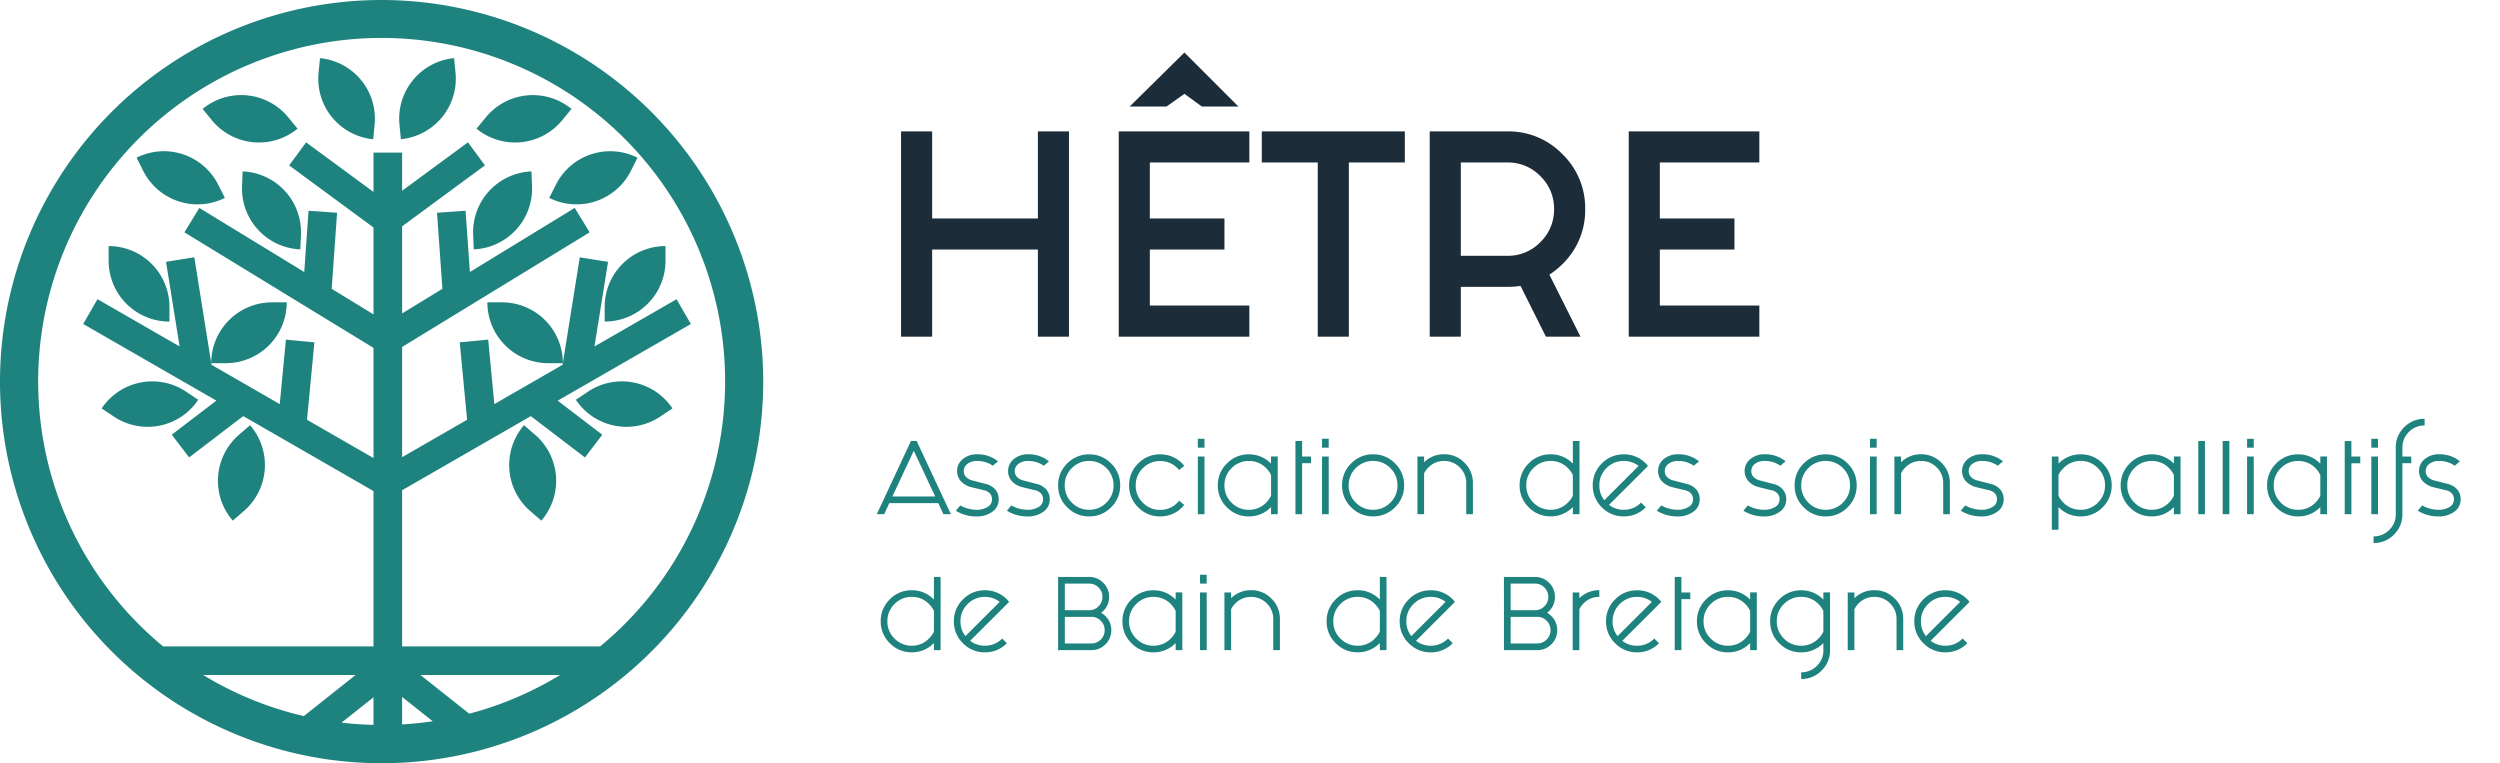 <svg xmlns="http://www.w3.org/2000/svg" xmlns:xlink="http://www.w3.org/1999/xlink" width="262.122" height="80.023" viewBox="0 0 262.122 80.023">
  <defs>
    <clipPath id="clip-path">
      <rect id="Rectangle_1" data-name="Rectangle 1" width="262.122" height="80.023" transform="translate(0 0)" fill="none"/>
    </clipPath>
  </defs>
  <g id="Logos" transform="translate(-284.899 -815)">
    <g id="Groupe_2" data-name="Groupe 2" transform="translate(284.899 815)">
      <g id="Groupe_1" data-name="Groupe 1" clip-path="url(#clip-path)">
        <path id="Tracé_21914" data-name="Tracé 21914" d="M6.187-1.861,3.945-6.652,1.7-1.861Zm.326.7H1.377L.837,0H.065L3.647-7.676h.6L7.834,0H7.052ZM8.82-.921A3.456,3.456,0,0,0,10.5-.465a2.145,2.145,0,0,0,1.191-.3.907.907,0,0,0,.456-.791.915.915,0,0,0-.214-.614,1.21,1.21,0,0,0-.688-.354l-1.3-.316a2.193,2.193,0,0,1-1.093-.651A1.58,1.58,0,0,1,8.485-4.54a1.574,1.574,0,0,1,.568-1.214A2.248,2.248,0,0,1,10.56-6.28a3.369,3.369,0,0,1,2.214.735l-.54.465a2.854,2.854,0,0,0-1.665-.5,1.586,1.586,0,0,0-1.033.33.938.938,0,0,0-.354.721.9.9,0,0,0,.223.609,1.384,1.384,0,0,0,.688.386l1.368.354a1.9,1.9,0,0,1,1.019.581,1.54,1.54,0,0,1,.367,1.047,1.543,1.543,0,0,1-.661,1.289,2.721,2.721,0,0,1-1.684.5,4.035,4.035,0,0,1-2.149-.6Zm5.35,0a3.456,3.456,0,0,0,1.684.456,2.145,2.145,0,0,0,1.191-.3.907.907,0,0,0,.456-.791.915.915,0,0,0-.214-.614,1.21,1.21,0,0,0-.688-.354l-1.3-.316A2.193,2.193,0,0,1,14.2-3.489a1.58,1.58,0,0,1-.368-1.051A1.574,1.574,0,0,1,14.4-5.754a2.248,2.248,0,0,1,1.507-.526,3.369,3.369,0,0,1,2.214.735l-.54.465a2.854,2.854,0,0,0-1.665-.5,1.586,1.586,0,0,0-1.033.33.938.938,0,0,0-.354.721.9.9,0,0,0,.223.609,1.384,1.384,0,0,0,.688.386l1.368.354a1.9,1.9,0,0,1,1.019.581A1.54,1.54,0,0,1,18.2-1.554a1.543,1.543,0,0,1-.661,1.289,2.721,2.721,0,0,1-1.684.5,4.035,4.035,0,0,1-2.149-.6Zm11.416-2.1a3.138,3.138,0,0,1-.954,2.3,3.138,3.138,0,0,1-2.3.954,3.138,3.138,0,0,1-2.3-.954,3.138,3.138,0,0,1-.954-2.3,3.138,3.138,0,0,1,.954-2.3,3.138,3.138,0,0,1,2.3-.954,3.138,3.138,0,0,1,2.3.954A3.138,3.138,0,0,1,25.585-3.024ZM22.329-5.582a2.465,2.465,0,0,0-1.81.749,2.465,2.465,0,0,0-.749,1.81,2.465,2.465,0,0,0,.749,1.81,2.465,2.465,0,0,0,1.81.749,2.465,2.465,0,0,0,1.81-.749,2.465,2.465,0,0,0,.749-1.81,2.465,2.465,0,0,0-.749-1.81A2.465,2.465,0,0,0,22.329-5.582Zm9.434,4.168.54.447q-.1.121-.223.242a3.145,3.145,0,0,1-2.307.958,3.138,3.138,0,0,1-2.3-.954,3.138,3.138,0,0,1-.954-2.3,3.138,3.138,0,0,1,.954-2.3,3.138,3.138,0,0,1,2.3-.954,3.161,3.161,0,0,1,2.307.949q.121.13.223.251l-.54.447q-.084-.1-.177-.2a2.489,2.489,0,0,0-1.814-.744,2.465,2.465,0,0,0-1.81.749,2.465,2.465,0,0,0-.749,1.81,2.465,2.465,0,0,0,.749,1.81,2.465,2.465,0,0,0,1.81.749,2.473,2.473,0,0,0,1.814-.754Q31.679-1.312,31.763-1.414Zm2.661-4.633V0h-.7V-6.047Zm0-1.861v.93h-.7v-.93Zm6.978,3.8a2.713,2.713,0,0,0-.512-.726,2.489,2.489,0,0,0-1.814-.744,2.465,2.465,0,0,0-1.81.749,2.465,2.465,0,0,0-.749,1.81,2.465,2.465,0,0,0,.749,1.81,2.465,2.465,0,0,0,1.81.749,2.473,2.473,0,0,0,1.814-.754,2.578,2.578,0,0,0,.512-.716Zm0-1.944h.7V0h-.7V-.744a3.176,3.176,0,0,1-2.326.977,3.138,3.138,0,0,1-2.3-.954,3.138,3.138,0,0,1-.954-2.3,3.138,3.138,0,0,1,.954-2.3,3.138,3.138,0,0,1,2.3-.954A3.176,3.176,0,0,1,41.4-5.3ZM43.96-7.676h.7v1.628h.93v.7h-.93V0h-.7Zm3.489,1.628V0h-.7V-6.047Zm0-1.861v.93h-.7v-.93Zm7.908,4.884a3.138,3.138,0,0,1-.954,2.3,3.138,3.138,0,0,1-2.3.954,3.138,3.138,0,0,1-2.3-.954,3.138,3.138,0,0,1-.954-2.3,3.138,3.138,0,0,1,.954-2.3,3.138,3.138,0,0,1,2.3-.954,3.138,3.138,0,0,1,2.3.954A3.138,3.138,0,0,1,55.358-3.024ZM52.1-5.582a2.465,2.465,0,0,0-1.81.749,2.465,2.465,0,0,0-.749,1.81,2.465,2.465,0,0,0,.749,1.81,2.465,2.465,0,0,0,1.81.749,2.465,2.465,0,0,0,1.81-.749,2.465,2.465,0,0,0,.749-1.81,2.465,2.465,0,0,0-.749-1.81A2.465,2.465,0,0,0,52.1-5.582Zm5.35,1.293V0h-.7V-6.047h.7v.6a2.921,2.921,0,0,1,2.093-.837,2.915,2.915,0,0,1,2.14.884,2.915,2.915,0,0,1,.884,2.14V0h-.7V-3.256A2.243,2.243,0,0,0,61.191-4.9a2.243,2.243,0,0,0-1.647-.679A2.243,2.243,0,0,0,57.9-4.9,2.356,2.356,0,0,0,57.451-4.289ZM73.044-1.935a2.491,2.491,0,0,1-.521.716,2.442,2.442,0,0,1-1.8.754,2.465,2.465,0,0,1-1.81-.749,2.466,2.466,0,0,1-.749-1.81,2.466,2.466,0,0,1,.749-1.81,2.465,2.465,0,0,1,1.81-.749,2.458,2.458,0,0,1,1.8.744,2.618,2.618,0,0,1,.521.726Zm0-3.368a3.176,3.176,0,0,0-2.326-.977,3.137,3.137,0,0,0-2.3.954,3.138,3.138,0,0,0-.954,2.3,3.138,3.138,0,0,0,.954,2.3,3.137,3.137,0,0,0,2.3.954,3.176,3.176,0,0,0,2.326-.977V0h.7V-7.676h-.7Zm6.894.242a2.459,2.459,0,0,0-1.554-.521,2.465,2.465,0,0,0-1.81.749,2.465,2.465,0,0,0-.749,1.81,2.459,2.459,0,0,0,.521,1.554ZM76.84-.977a2.474,2.474,0,0,0,1.544.512A2.473,2.473,0,0,0,80.2-1.219l.493.493a3.145,3.145,0,0,1-2.307.958,3.138,3.138,0,0,1-2.3-.954,3.138,3.138,0,0,1-.954-2.3,3.138,3.138,0,0,1,.954-2.3,3.138,3.138,0,0,1,2.3-.954,3.161,3.161,0,0,1,2.307.949q.121.13.233.27Zm5.48.056A3.456,3.456,0,0,0,84-.465a2.145,2.145,0,0,0,1.191-.3.907.907,0,0,0,.456-.791.915.915,0,0,0-.214-.614,1.21,1.21,0,0,0-.688-.354l-1.3-.316a2.193,2.193,0,0,1-1.093-.651,1.58,1.58,0,0,1-.368-1.051,1.574,1.574,0,0,1,.568-1.214A2.248,2.248,0,0,1,84.06-6.28a3.369,3.369,0,0,1,2.214.735l-.54.465a2.854,2.854,0,0,0-1.665-.5,1.586,1.586,0,0,0-1.033.33.938.938,0,0,0-.354.721.9.9,0,0,0,.223.609,1.384,1.384,0,0,0,.688.386l1.368.354a1.9,1.9,0,0,1,1.019.581,1.54,1.54,0,0,1,.368,1.047,1.543,1.543,0,0,1-.661,1.289A2.721,2.721,0,0,1,84,.233a4.035,4.035,0,0,1-2.149-.6Zm9.071,0a3.456,3.456,0,0,0,1.684.456,2.145,2.145,0,0,0,1.191-.3.907.907,0,0,0,.456-.791.915.915,0,0,0-.214-.614,1.21,1.21,0,0,0-.688-.354l-1.3-.316a2.193,2.193,0,0,1-1.093-.651,1.58,1.58,0,0,1-.368-1.051,1.574,1.574,0,0,1,.568-1.214,2.248,2.248,0,0,1,1.507-.526,3.369,3.369,0,0,1,2.214.735l-.54.465a2.854,2.854,0,0,0-1.665-.5,1.586,1.586,0,0,0-1.033.33.938.938,0,0,0-.354.721.9.9,0,0,0,.223.609,1.384,1.384,0,0,0,.688.386l1.368.354a1.9,1.9,0,0,1,1.019.581,1.54,1.54,0,0,1,.368,1.047,1.543,1.543,0,0,1-.661,1.289,2.721,2.721,0,0,1-1.684.5,4.035,4.035,0,0,1-2.149-.6Zm11.416-2.1a3.138,3.138,0,0,1-.954,2.3,3.138,3.138,0,0,1-2.3.954,3.138,3.138,0,0,1-2.3-.954,3.138,3.138,0,0,1-.954-2.3,3.138,3.138,0,0,1,.954-2.3,3.138,3.138,0,0,1,2.3-.954,3.138,3.138,0,0,1,2.3.954A3.138,3.138,0,0,1,102.807-3.024ZM99.551-5.582a2.465,2.465,0,0,0-1.81.749,2.465,2.465,0,0,0-.749,1.81,2.465,2.465,0,0,0,.749,1.81,2.465,2.465,0,0,0,1.81.749,2.465,2.465,0,0,0,1.81-.749,2.465,2.465,0,0,0,.749-1.81,2.465,2.465,0,0,0-.749-1.81A2.465,2.465,0,0,0,99.551-5.582Zm5.35-.465V0h-.7V-6.047Zm0-1.861v.93h-.7v-.93Zm2.559,3.619V0h-.7V-6.047h.7v.6a2.921,2.921,0,0,1,2.093-.837,2.915,2.915,0,0,1,2.14.884,2.915,2.915,0,0,1,.884,2.14V0h-.7V-3.256A2.243,2.243,0,0,0,111.2-4.9a2.243,2.243,0,0,0-1.647-.679,2.243,2.243,0,0,0-1.647.679A2.356,2.356,0,0,0,107.459-4.289Zm6.727,3.368a3.456,3.456,0,0,0,1.684.456,2.145,2.145,0,0,0,1.191-.3.907.907,0,0,0,.456-.791.915.915,0,0,0-.214-.614,1.21,1.21,0,0,0-.688-.354l-1.3-.316a2.193,2.193,0,0,1-1.093-.651,1.58,1.58,0,0,1-.368-1.051,1.574,1.574,0,0,1,.568-1.214,2.248,2.248,0,0,1,1.507-.526,3.369,3.369,0,0,1,2.214.735l-.54.465a2.854,2.854,0,0,0-1.665-.5,1.586,1.586,0,0,0-1.033.33.938.938,0,0,0-.354.721.9.9,0,0,0,.223.609,1.384,1.384,0,0,0,.688.386l1.368.354a1.9,1.9,0,0,1,1.019.581,1.54,1.54,0,0,1,.368,1.047,1.543,1.543,0,0,1-.661,1.289,2.721,2.721,0,0,1-1.684.5,4.035,4.035,0,0,1-2.149-.6Zm9.778-1.014a2.618,2.618,0,0,0,.521.726,2.458,2.458,0,0,0,1.8.744,2.465,2.465,0,0,0,1.81-.749,2.465,2.465,0,0,0,.749-1.81,2.465,2.465,0,0,0-.749-1.81,2.465,2.465,0,0,0-1.81-.749,2.443,2.443,0,0,0-1.8.754,2.491,2.491,0,0,0-.521.716Zm0,3.563h-.7V-6.047h.7V-5.3a3.176,3.176,0,0,1,2.326-.977,3.138,3.138,0,0,1,2.3.954,3.138,3.138,0,0,1,.954,2.3,3.138,3.138,0,0,1-.954,2.3,3.138,3.138,0,0,1-2.3.954,3.176,3.176,0,0,1-2.326-.977Zm12.1-5.74a2.714,2.714,0,0,0-.512-.726,2.489,2.489,0,0,0-1.814-.744,2.466,2.466,0,0,0-1.81.749,2.465,2.465,0,0,0-.749,1.81,2.465,2.465,0,0,0,.749,1.81,2.466,2.466,0,0,0,1.81.749,2.473,2.473,0,0,0,1.814-.754,2.578,2.578,0,0,0,.512-.716Zm0-1.944h.7V0h-.7V-.744a3.176,3.176,0,0,1-2.326.977,3.138,3.138,0,0,1-2.3-.954,3.138,3.138,0,0,1-.954-2.3,3.138,3.138,0,0,1,.954-2.3,3.138,3.138,0,0,1,2.3-.954,3.176,3.176,0,0,1,2.326.977Zm3.256-1.619V0h-.7V-7.676Zm2.559,0V0h-.7V-7.676Zm2.559,1.628V0h-.7V-6.047Zm0-1.861v.93h-.7v-.93Zm6.978,3.8a2.714,2.714,0,0,0-.512-.726,2.489,2.489,0,0,0-1.814-.744,2.466,2.466,0,0,0-1.81.749,2.465,2.465,0,0,0-.749,1.81,2.465,2.465,0,0,0,.749,1.81,2.466,2.466,0,0,0,1.81.749,2.473,2.473,0,0,0,1.814-.754,2.578,2.578,0,0,0,.512-.716Zm0-1.944h.7V0h-.7V-.744a3.176,3.176,0,0,1-2.326.977,3.138,3.138,0,0,1-2.3-.954,3.138,3.138,0,0,1-.954-2.3,3.138,3.138,0,0,1,.954-2.3,3.138,3.138,0,0,1,2.3-.954,3.176,3.176,0,0,1,2.326.977Zm2.559-1.619h.7v1.628h.93v.7h-.93V0h-.7Zm3.489,1.628V0h-.7V-6.047Zm0-1.861v.93h-.7v-.93Zm2.559.93v.93h.93v.7h-.93V0a2.915,2.915,0,0,1-.884,2.14,2.915,2.915,0,0,1-2.14.884v-.7a2.243,2.243,0,0,0,1.647-.679A2.243,2.243,0,0,0,159.328,0V-6.978a2.915,2.915,0,0,1,.884-2.14,2.915,2.915,0,0,1,2.14-.884v.7a2.243,2.243,0,0,0-1.647.679A2.243,2.243,0,0,0,160.025-6.978ZM162.1-.921a3.456,3.456,0,0,0,1.684.456,2.145,2.145,0,0,0,1.191-.3.907.907,0,0,0,.456-.791.915.915,0,0,0-.214-.614,1.21,1.21,0,0,0-.688-.354l-1.3-.316a2.193,2.193,0,0,1-1.093-.651,1.581,1.581,0,0,1-.368-1.051,1.574,1.574,0,0,1,.568-1.214,2.248,2.248,0,0,1,1.507-.526,3.369,3.369,0,0,1,2.214.735l-.54.465a2.854,2.854,0,0,0-1.665-.5,1.586,1.586,0,0,0-1.033.33.938.938,0,0,0-.354.721.9.9,0,0,0,.223.609,1.384,1.384,0,0,0,.688.386l1.368.354a1.9,1.9,0,0,1,1.019.581,1.54,1.54,0,0,1,.368,1.047,1.543,1.543,0,0,1-.661,1.289,2.721,2.721,0,0,1-1.684.5,4.035,4.035,0,0,1-2.149-.6Z" transform="translate(91.865 53.913)" fill="#1e837e"/>
      </g>
    </g>
    <path id="Tracé_21913" data-name="Tracé 21913" d="M6.057-1.935a2.491,2.491,0,0,1-.521.716,2.442,2.442,0,0,1-1.8.754,2.465,2.465,0,0,1-1.81-.749,2.466,2.466,0,0,1-.749-1.81,2.466,2.466,0,0,1,.749-1.81,2.465,2.465,0,0,1,1.81-.749,2.458,2.458,0,0,1,1.8.744,2.618,2.618,0,0,1,.521.726Zm0-3.368A3.176,3.176,0,0,0,3.731-6.28a3.137,3.137,0,0,0-2.3.954,3.138,3.138,0,0,0-.954,2.3,3.138,3.138,0,0,0,.954,2.3,3.137,3.137,0,0,0,2.3.954A3.176,3.176,0,0,0,6.057-.744V0h.7V-7.676h-.7Zm6.894.242A2.459,2.459,0,0,0,11.4-5.582a2.465,2.465,0,0,0-1.81.749,2.465,2.465,0,0,0-.749,1.81A2.459,2.459,0,0,0,9.36-1.47ZM9.853-.977A2.474,2.474,0,0,0,11.4-.465a2.473,2.473,0,0,0,1.814-.754l.493.493A3.145,3.145,0,0,1,11.4.233a3.138,3.138,0,0,1-2.3-.954,3.138,3.138,0,0,1-.954-2.3,3.138,3.138,0,0,1,.954-2.3,3.138,3.138,0,0,1,2.3-.954,3.161,3.161,0,0,1,2.307.949q.121.13.233.27Zm9.927-6v2.791h2.549a1.344,1.344,0,0,0,.986-.409,1.344,1.344,0,0,0,.409-.986,1.344,1.344,0,0,0-.409-.986,1.344,1.344,0,0,0-.986-.409Zm0,3.489V-.7h2.782a1.344,1.344,0,0,0,.986-.409,1.344,1.344,0,0,0,.409-.986,1.344,1.344,0,0,0-.409-.986,1.344,1.344,0,0,0-.986-.409Zm-.707-4.187h3.256a2.016,2.016,0,0,1,1.479.614,2.016,2.016,0,0,1,.614,1.479A2.016,2.016,0,0,1,23.808-4.1a2,2,0,0,1-.214.186,2.149,2.149,0,0,1,.447.344,2.016,2.016,0,0,1,.614,1.479,2.016,2.016,0,0,1-.614,1.479A2.016,2.016,0,0,1,22.562,0H19.073ZM31.4-4.112a2.713,2.713,0,0,0-.512-.726,2.489,2.489,0,0,0-1.814-.744,2.465,2.465,0,0,0-1.81.749,2.465,2.465,0,0,0-.749,1.81,2.465,2.465,0,0,0,.749,1.81,2.465,2.465,0,0,0,1.81.749,2.473,2.473,0,0,0,1.814-.754,2.578,2.578,0,0,0,.512-.716Zm0-1.944h.7V0h-.7V-.744a3.176,3.176,0,0,1-2.326.977,3.138,3.138,0,0,1-2.3-.954,3.138,3.138,0,0,1-.954-2.3,3.138,3.138,0,0,1,.954-2.3,3.138,3.138,0,0,1,2.3-.954A3.176,3.176,0,0,1,31.4-5.3Zm3.256.009V0h-.7V-6.047Zm0-1.861v.93h-.7v-.93Zm2.559,3.619V0h-.7V-6.047h.7v.6a2.921,2.921,0,0,1,2.093-.837,2.915,2.915,0,0,1,2.14.884,2.915,2.915,0,0,1,.884,2.14V0h-.7V-3.256A2.243,2.243,0,0,0,40.955-4.9a2.243,2.243,0,0,0-1.647-.679,2.243,2.243,0,0,0-1.647.679A2.356,2.356,0,0,0,37.215-4.289ZM52.809-1.935a2.491,2.491,0,0,1-.521.716,2.442,2.442,0,0,1-1.8.754,2.465,2.465,0,0,1-1.81-.749,2.466,2.466,0,0,1-.749-1.81,2.466,2.466,0,0,1,.749-1.81,2.465,2.465,0,0,1,1.81-.749,2.458,2.458,0,0,1,1.8.744,2.618,2.618,0,0,1,.521.726Zm0-3.368a3.176,3.176,0,0,0-2.326-.977,3.137,3.137,0,0,0-2.3.954,3.138,3.138,0,0,0-.954,2.3,3.138,3.138,0,0,0,.954,2.3,3.137,3.137,0,0,0,2.3.954,3.176,3.176,0,0,0,2.326-.977V0h.7V-7.676h-.7Zm6.894.242a2.459,2.459,0,0,0-1.554-.521,2.465,2.465,0,0,0-1.81.749,2.465,2.465,0,0,0-.749,1.81,2.459,2.459,0,0,0,.521,1.554ZM56.6-.977a2.474,2.474,0,0,0,1.544.512,2.473,2.473,0,0,0,1.814-.754l.493.493a3.145,3.145,0,0,1-2.307.958,3.138,3.138,0,0,1-2.3-.954,3.138,3.138,0,0,1-.954-2.3,3.138,3.138,0,0,1,.954-2.3,3.138,3.138,0,0,1,2.3-.954,3.161,3.161,0,0,1,2.307.949q.121.13.233.27Zm9.927-6v2.791h2.549a1.344,1.344,0,0,0,.986-.409,1.344,1.344,0,0,0,.409-.986,1.344,1.344,0,0,0-.409-.986,1.344,1.344,0,0,0-.986-.409Zm0,3.489V-.7h2.782a1.344,1.344,0,0,0,.986-.409,1.344,1.344,0,0,0,.409-.986A1.344,1.344,0,0,0,70.3-3.08a1.344,1.344,0,0,0-.986-.409Zm-.707-4.187h3.256a2.016,2.016,0,0,1,1.479.614,2.016,2.016,0,0,1,.614,1.479A2.016,2.016,0,0,1,70.56-4.1a2,2,0,0,1-.214.186,2.149,2.149,0,0,1,.447.344,2.016,2.016,0,0,1,.614,1.479,2.016,2.016,0,0,1-.614,1.479A2.016,2.016,0,0,1,69.313,0H65.824Zm7.908,3.387V0h-.7V-6.047h.7v.6a2.921,2.921,0,0,1,2.093-.837v.7a2.243,2.243,0,0,0-1.647.679A2.356,2.356,0,0,0,73.733-4.289Zm7.6-.772a2.459,2.459,0,0,0-1.554-.521,2.465,2.465,0,0,0-1.81.749,2.465,2.465,0,0,0-.749,1.81,2.459,2.459,0,0,0,.521,1.554Zm-3.1,4.084a2.474,2.474,0,0,0,1.544.512,2.473,2.473,0,0,0,1.814-.754l.493.493A3.145,3.145,0,0,1,79.78.233a3.138,3.138,0,0,1-2.3-.954,3.138,3.138,0,0,1-.954-2.3,3.138,3.138,0,0,1,.954-2.3,3.138,3.138,0,0,1,2.3-.954,3.161,3.161,0,0,1,2.307.949q.121.13.233.27Zm5.5-6.7h.7v1.628h.93v.7h-.93V0h-.7Zm7.908,3.563a2.713,2.713,0,0,0-.512-.726,2.489,2.489,0,0,0-1.814-.744,2.465,2.465,0,0,0-1.81.749,2.465,2.465,0,0,0-.749,1.81,2.465,2.465,0,0,0,.749,1.81,2.465,2.465,0,0,0,1.81.749,2.473,2.473,0,0,0,1.814-.754,2.577,2.577,0,0,0,.512-.716Zm0-1.944h.7V0h-.7V-.744a3.176,3.176,0,0,1-2.326.977,3.138,3.138,0,0,1-2.3-.954,3.138,3.138,0,0,1-.954-2.3,3.138,3.138,0,0,1,.954-2.3,3.138,3.138,0,0,1,2.3-.954,3.176,3.176,0,0,1,2.326.977Zm7.676,1.944a2.713,2.713,0,0,0-.512-.726,2.489,2.489,0,0,0-1.814-.744,2.465,2.465,0,0,0-1.81.749,2.465,2.465,0,0,0-.749,1.81,2.465,2.465,0,0,0,.749,1.81,2.465,2.465,0,0,0,1.81.749,2.473,2.473,0,0,0,1.814-.754,2.577,2.577,0,0,0,.512-.716Zm0,4.112V-.744a3.176,3.176,0,0,1-2.326.977,3.138,3.138,0,0,1-2.3-.954,3.138,3.138,0,0,1-.954-2.3,3.138,3.138,0,0,1,.954-2.3,3.138,3.138,0,0,1,2.3-.954,3.176,3.176,0,0,1,2.326.977v-.754h.7V0a2.915,2.915,0,0,1-.884,2.14,2.915,2.915,0,0,1-2.14.884v-.7a2.243,2.243,0,0,0,1.647-.679A2.243,2.243,0,0,0,99.318,0Zm3.256-4.289V0h-.7V-6.047h.7v.6a2.921,2.921,0,0,1,2.093-.837,2.915,2.915,0,0,1,2.14.884,2.915,2.915,0,0,1,.884,2.14V0h-.7V-3.256a2.243,2.243,0,0,0-.679-1.647,2.243,2.243,0,0,0-1.647-.679,2.243,2.243,0,0,0-1.647.679A2.356,2.356,0,0,0,102.574-4.289Zm11.09-.772a2.459,2.459,0,0,0-1.554-.521,2.465,2.465,0,0,0-1.81.749,2.465,2.465,0,0,0-.749,1.81,2.459,2.459,0,0,0,.521,1.554Zm-3.1,4.084a2.474,2.474,0,0,0,1.544.512,2.473,2.473,0,0,0,1.814-.754l.493.493a3.145,3.145,0,0,1-2.307.958,3.138,3.138,0,0,1-2.3-.954,3.138,3.138,0,0,1-.954-2.3,3.138,3.138,0,0,1,.954-2.3,3.138,3.138,0,0,1,2.3-.954,3.161,3.161,0,0,1,2.307.949q.121.13.233.27Z" transform="translate(376.764 883.166)" fill="#1e837e"/>
    <path id="Tracé_21912" data-name="Tracé 21912" d="M5.869-9.13V0H2.608V-21.52H5.869v9.13H16.955v-9.13h3.261V0H16.955V-9.13ZM39.127-21.52v3.261H28.693v5.869h7.825V-9.13H28.693v5.869H39.127V0H25.432V-21.52Zm-4.982-2.608-1.826-1.33-1.878,1.33H26.58l5.739-5.66,5.66,5.66ZM46.3-18.259H40.431V-21.52h15v3.261H49.561V0H46.3Zm15,9.782h4.9a4.7,4.7,0,0,0,3.443-1.435,4.726,4.726,0,0,0,1.435-3.469,4.7,4.7,0,0,0-1.435-3.443A4.7,4.7,0,0,0,66.2-18.259H61.3Zm6.26,3.156a8.577,8.577,0,0,1-1.356.1H61.3V0H58.038V-21.52H66.2a7.839,7.839,0,0,1,5.752,2.387,7.839,7.839,0,0,1,2.387,5.752,7.848,7.848,0,0,1-2.374,5.765A8.315,8.315,0,0,1,70.585-6.5L73.846,0H70.22ZM92.6-21.52v3.261H82.166v5.869h7.825V-9.13H82.166v5.869H92.6V0H78.906V-21.52Z" transform="translate(376.764 850.296)" fill="#1c2c39"/>
    <g id="Groupe_3" data-name="Groupe 3" transform="translate(284.899 815)" clip-path="url(#clip-path)">
      <path id="Tracé_1" data-name="Tracé 1" d="M56.108,45.589l-1.164-1.008a6.38,6.38,0,0,0,.648,9l1.164,1.007a6.379,6.379,0,0,0-.648-9" fill="#1e837e"/>
      <path id="Tracé_2" data-name="Tracé 2" d="M61.658,41.061l-1.281.855a6.379,6.379,0,0,0,8.848,1.761l1.281-.856a6.38,6.38,0,0,0-8.848-1.76" fill="#1e837e"/>
      <path id="Tracé_3" data-name="Tracé 3" d="M63.4,32.177v1.54a6.379,6.379,0,0,0,6.378-6.379V25.8A6.378,6.378,0,0,0,63.4,32.177" fill="#1e837e"/>
      <path id="Tracé_4" data-name="Tracé 4" d="M47.611,6.093a6.379,6.379,0,0,0-5.727,6.971l.15,1.532a6.379,6.379,0,0,0,5.727-6.971Z" fill="#1e837e"/>
      <path id="Tracé_5" data-name="Tracé 5" d="M58.942,12.612l.978-1.19a6.379,6.379,0,0,0-8.979.88l-.978,1.19a6.38,6.38,0,0,0,8.979-.88" fill="#1e837e"/>
      <path id="Tracé_6" data-name="Tracé 6" d="M49.609,24.606l.063,1.539a6.38,6.38,0,0,0,6.113-6.635l-.062-1.538a6.378,6.378,0,0,0-6.114,6.634" fill="#1e837e"/>
      <path id="Tracé_7" data-name="Tracé 7" d="M66.151,17.909l.69-1.376a6.378,6.378,0,0,0-8.562,2.84l-.691,1.376a6.378,6.378,0,0,0,8.563-2.84" fill="#1e837e"/>
      <path id="Tracé_8" data-name="Tracé 8" d="M40.012,0A40.012,40.012,0,1,0,80.024,40.011,40.057,40.057,0,0,0,40.012,0M31.854,75.08A35.827,35.827,0,0,1,21.3,70.771H37.287Zm7.307-1.967V76q-1.7-.039-3.35-.231Zm3-.039,3.212,2.548q-1.584.237-3.212.331Zm1.923-2.3H58.72A35.8,35.8,0,0,1,49.2,74.83Zm18.843-3H42.161V51.4l13.495-7.769,5.673,4.333,1.82-2.383-4.675-3.572,13.962-8.037-1.5-2.6-8.606,4.954,1.421-8.872-2.963-.475L59.017,38.058A6.378,6.378,0,0,0,52.639,31.7H51.1a6.379,6.379,0,0,0,6.379,6.379h1.535l-.027.17-7.156,4.12-.644-6.76-2.986.285.774,8.119-6.813,3.922V36.379L61.826,24.361,60.261,21.8,49.268,28.52l-.455-6.425-2.992.212.564,7.975-4.224,2.581V23.731l8.685-6.393-1.779-2.416L42.161,20V16h-3v4.125l-7.066-5.2-1.779,2.416,8.845,6.51V32.96l-4.384-2.678.565-7.975-2.993-.212L31.9,28.52,20.9,21.8l-1.564,2.56L39.161,36.476v11.55l-6.972-4.013.774-8.119-2.987-.285-.644,6.76-7.156-4.12-.027-.17h1.536A6.379,6.379,0,0,0,30.064,31.7h-1.54a6.379,6.379,0,0,0-6.378,6.361L20.371,26.975l-2.963.475,1.421,8.872-8.607-4.954-1.5,2.6,13.963,8.037-4.676,3.572,1.821,2.383,5.673-4.333,13.654,7.86V67.771H17.1a36.012,36.012,0,1,1,45.83,0" fill="#1e837e"/>
      <path id="Tracé_9" data-name="Tracé 9" d="M25.571,53.58a6.38,6.38,0,0,0,.649-9l-1.165,1.007a6.38,6.38,0,0,0-.648,9Z" fill="#1e837e"/>
      <path id="Tracé_10" data-name="Tracé 10" d="M20.786,41.917l-1.28-.855a6.38,6.38,0,0,0-8.849,1.76l1.281.855a6.378,6.378,0,0,0,8.848-1.76" fill="#1e837e"/>
      <path id="Tracé_11" data-name="Tracé 11" d="M11.389,25.8v1.54a6.379,6.379,0,0,0,6.378,6.379v-1.54A6.379,6.379,0,0,0,11.389,25.8" fill="#1e837e"/>
      <path id="Tracé_12" data-name="Tracé 12" d="M33.553,6.093,33.4,7.625A6.378,6.378,0,0,0,39.13,14.6l.15-1.532a6.379,6.379,0,0,0-5.727-6.971" fill="#1e837e"/>
      <path id="Tracé_13" data-name="Tracé 13" d="M21.244,11.422l.978,1.19a6.378,6.378,0,0,0,8.978.879L30.223,12.3a6.379,6.379,0,0,0-8.979-.88" fill="#1e837e"/>
      <path id="Tracé_14" data-name="Tracé 14" d="M25.441,17.972h0l-.063,1.539a6.379,6.379,0,0,0,6.114,6.634l.063-1.539a6.38,6.38,0,0,0-6.114-6.634" fill="#1e837e"/>
      <path id="Tracé_15" data-name="Tracé 15" d="M14.321,16.533h0l.691,1.376a6.38,6.38,0,0,0,8.563,2.841l-.691-1.377a6.38,6.38,0,0,0-8.563-2.84" fill="#1e837e"/>
    </g>
  </g>
</svg>
